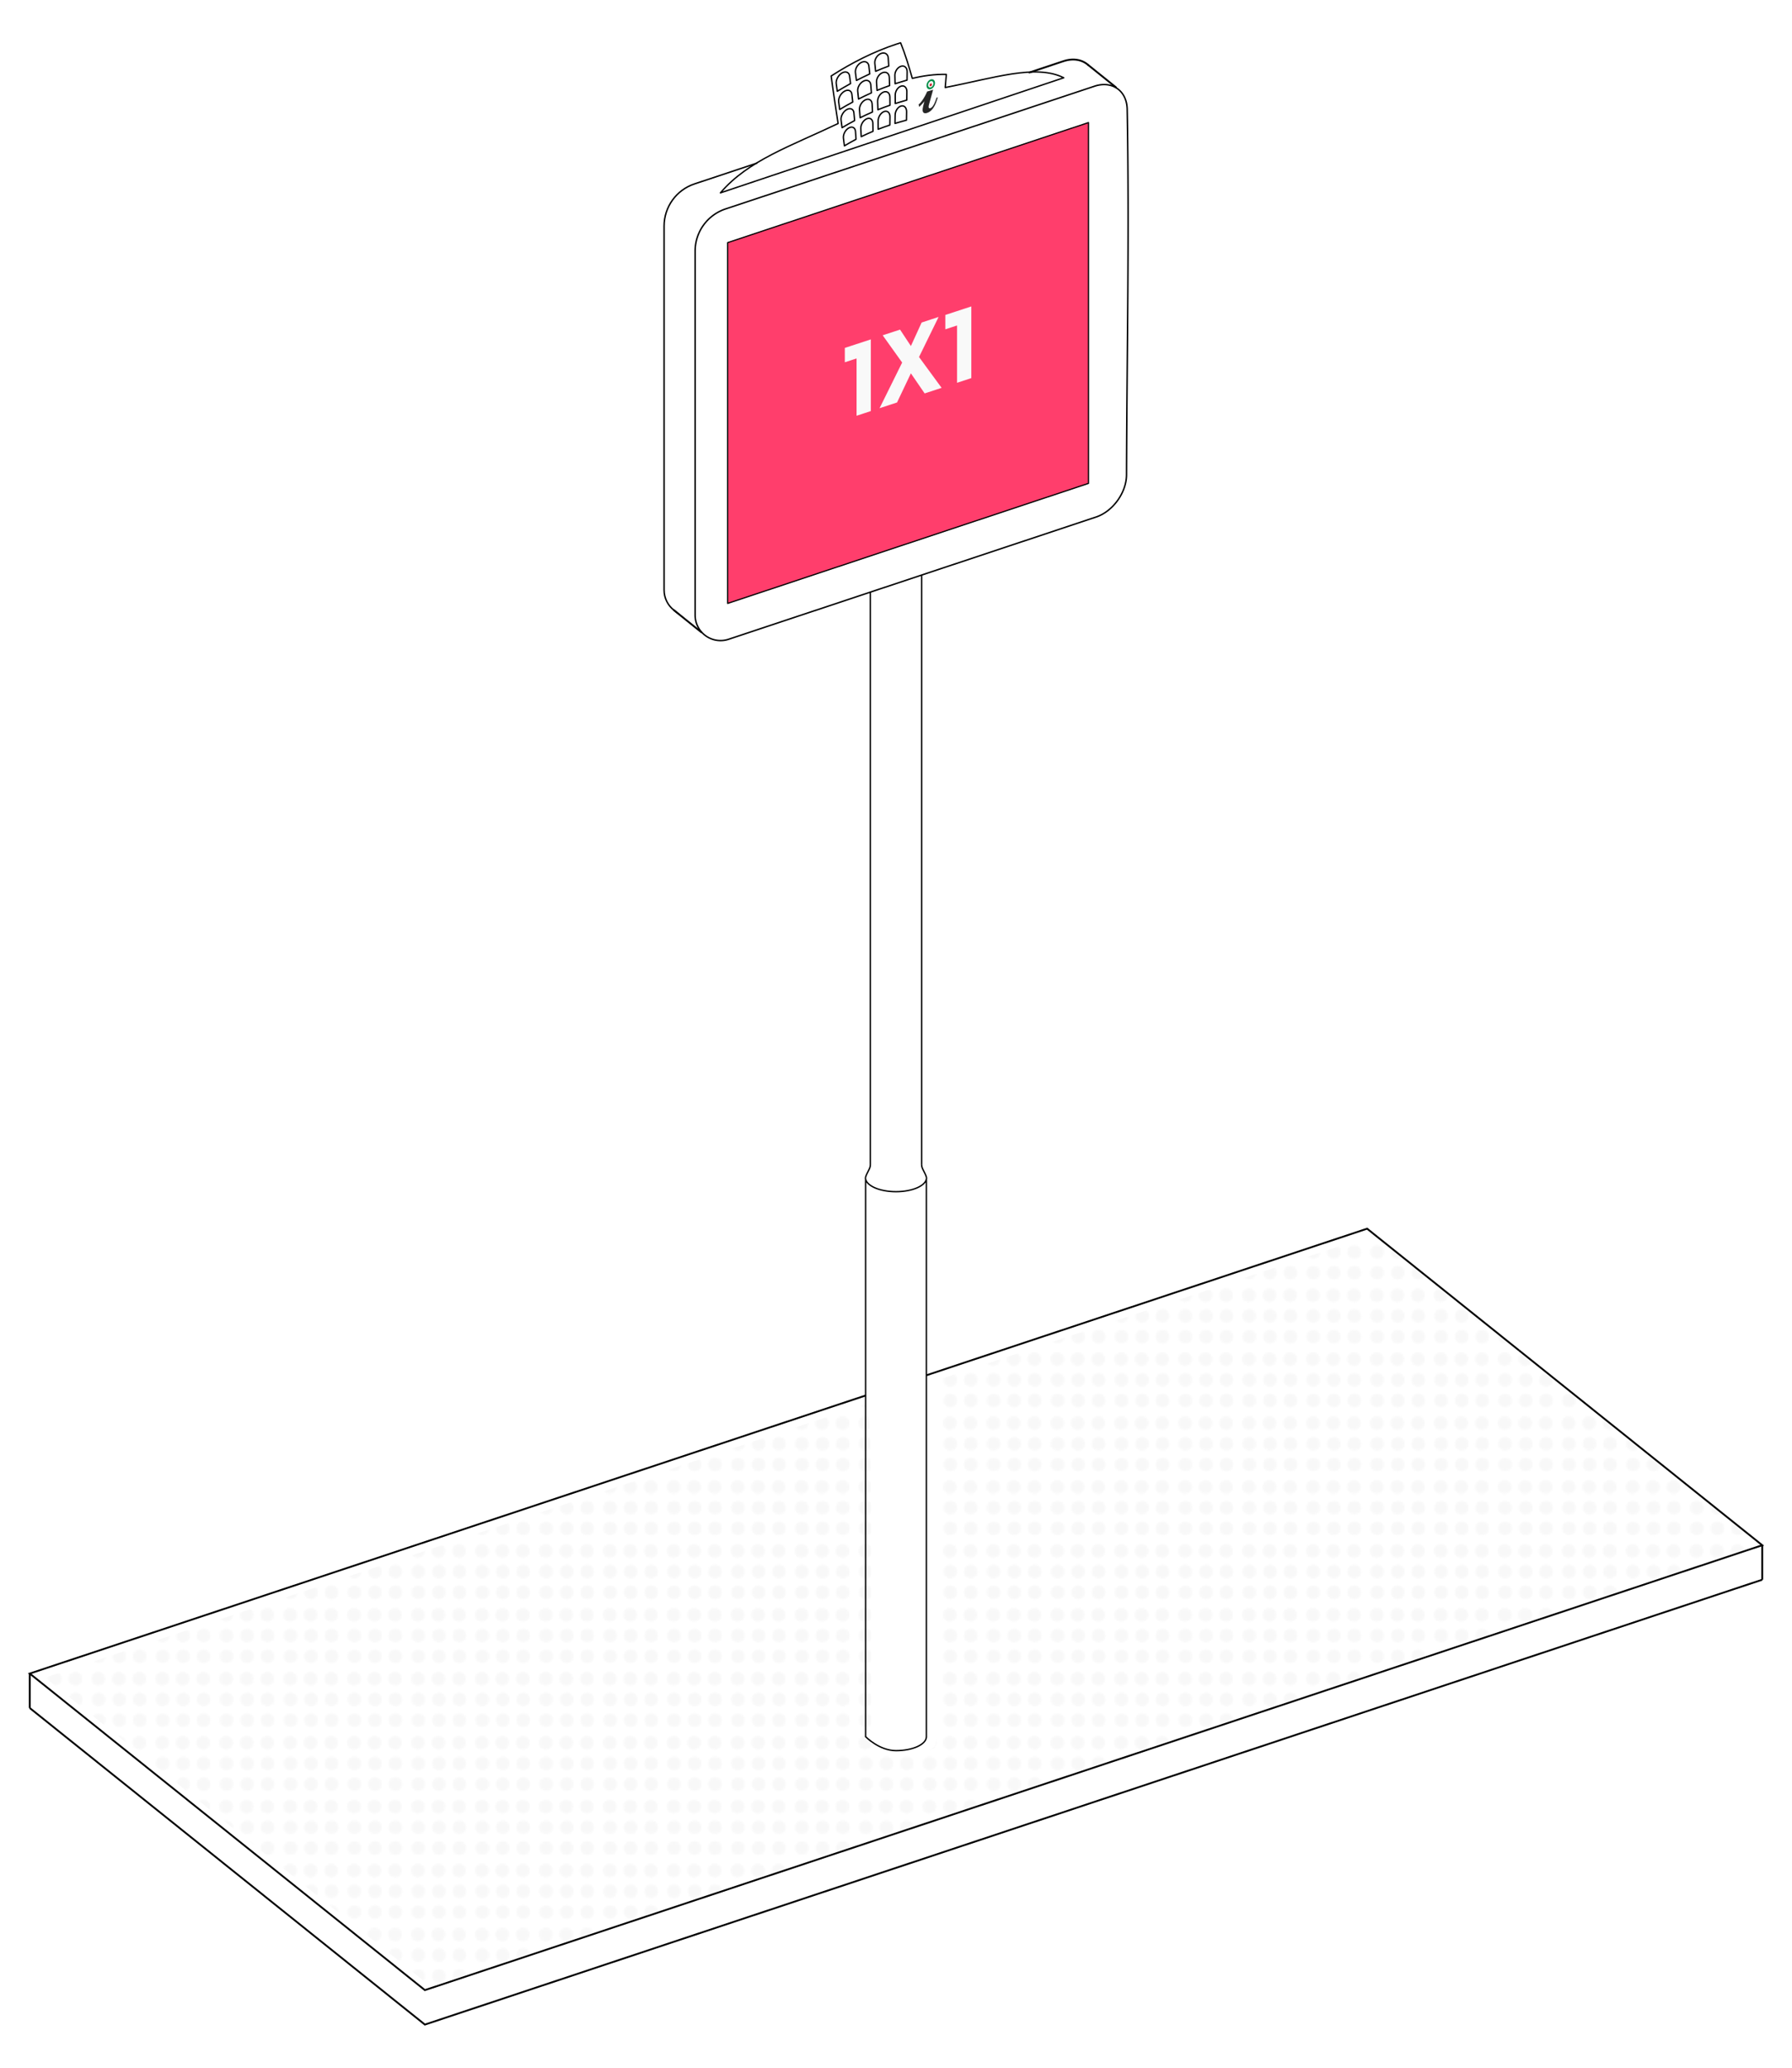 <?xml version="1.0" encoding="UTF-8" standalone="no"?>
<!-- Created with Inkscape (http://www.inkscape.org/) -->

<svg
   width="260mm"
   height="300mm"
   viewBox="0 0 260 300"
   version="1.1"
   id="svg1"
   inkscape:version="1.4 (e7c3feb1, 2024-10-09)"
   sodipodi:docname="100x100.svg"
   xmlns:inkscape="http://www.inkscape.org/namespaces/inkscape"
   xmlns:sodipodi="http://sodipodi.sourceforge.net/DTD/sodipodi-0.dtd"
   xmlns:xlink="http://www.w3.org/1999/xlink"
   xmlns="http://www.w3.org/2000/svg"
   xmlns:svg="http://www.w3.org/2000/svg">
  <sodipodi:namedview
     id="namedview1"
     pagecolor="#ffffff"
     bordercolor="#666666"
     borderopacity="1.0"
     inkscape:showpageshadow="2"
     inkscape:pageopacity="0.0"
     inkscape:pagecheckerboard="0"
     inkscape:deskcolor="#d1d1d1"
     inkscape:document-units="mm"
     inkscape:zoom="1.5336017"
     inkscape:cx="528.49447"
     inkscape:cy="268.97467"
     inkscape:window-width="1440"
     inkscape:window-height="900"
     inkscape:window-x="0"
     inkscape:window-y="0"
     inkscape:window-maximized="0"
     inkscape:current-layer="layer1" />
  <defs
     id="defs1">
    <inkscape:path-effect
       effect="fillet_chamfer"
       id="path-effect11"
       is_visible="true"
       lpeversion="1"
       nodesatellites_param="F,0,1,1,0,4.647,0,1 @ F,0,0,1,0,5,0,1 @ F,0,0,1,0,4.647,0,1 @ F,0,0,1,0,5,0,1"
       radius="0"
       unit="px"
       method="auto"
       mode="F"
       chamfer_steps="1"
       flexible="false"
       use_knot_distance="true"
       apply_no_radius="true"
       apply_with_radius="true"
       only_selected="false"
       hide_knots="false" />
    <inkscape:path-effect
       effect="fillet_chamfer"
       id="path-effect11-5"
       is_visible="true"
       lpeversion="1"
       nodesatellites_param="F,0,1,1,0,4.647,0,1 @ F,0,0,1,0,5,0,1 @ F,0,0,1,0,4.647,0,1 @ F,0,0,1,0,5,0,1"
       radius="0"
       unit="px"
       method="auto"
       mode="F"
       chamfer_steps="1"
       flexible="false"
       use_knot_distance="true"
       apply_no_radius="true"
       apply_with_radius="true"
       only_selected="false"
       hide_knots="false" />
    <inkscape:path-effect
       effect="fillet_chamfer"
       id="path-effect29"
       is_visible="true"
       lpeversion="1"
       nodesatellites_param="F,0,0,1,0,4.648,0,1 @ F,0,0,1,0,4.896,0,1 @ F,0,0,1,0,4.648,0,1 @ F,0,0,1,0,5.117,0,1"
       radius="0"
       unit="px"
       method="auto"
       mode="F"
       chamfer_steps="1"
       flexible="false"
       use_knot_distance="true"
       apply_no_radius="true"
       apply_with_radius="true"
       only_selected="false"
       hide_knots="false" />
    <inkscape:path-effect
       effect="fillet_chamfer"
       id="path-effect29-7"
       is_visible="true"
       lpeversion="1"
       nodesatellites_param="F,0,0,1,0,4.648,0,1 @ F,0,0,1,0,4.896,0,1 @ F,0,0,1,0,4.648,0,1 @ F,0,0,1,0,5.117,0,1"
       radius="0"
       unit="px"
       method="auto"
       mode="F"
       chamfer_steps="1"
       flexible="false"
       use_knot_distance="true"
       apply_no_radius="true"
       apply_with_radius="true"
       only_selected="false"
       hide_knots="false" />
    <pattern
       inkscape:collect="always"
       xlink:href="#pattern175"
       preserveAspectRatio="xMidYMid"
       id="pattern178"
       patternTransform="translate(1198.611,1312.14)" />
    <pattern
       patternUnits="userSpaceOnUse"
       width="34.016"
       height="34.016"
       patternTransform="translate(1198.611,1312.14)"
       preserveAspectRatio="xMidYMid"
       id="pattern175"
       style="fill:#000000"
       inkscape:label="pattern175">
      <rect
         style="fill:none;fill-opacity:1;fill-rule:evenodd;stroke:none;stroke-width:1.222;stroke-linejoin:round;stroke-miterlimit:10.6;stroke-dasharray:none"
         id="rect166"
         width="34.016"
         height="34.016"
         x="0"
         y="0" />
      <g
         id="g175"
         transform="matrix(3.78,0,0,3.78,-1194.831,-1308.361)">
        <g
           id="g168"
           transform="translate(-0.056)">
          <circle
             style="fill:#000000;fill-opacity:1;fill-rule:evenodd;stroke:none;stroke-width:0.18;stroke-linejoin:round;stroke-miterlimit:10.6;stroke-dasharray:none"
             id="circle161"
             cx="323.632"
             cy="347.67"
             r="1" />
          <circle
             style="fill:#000000;fill-opacity:1;fill-rule:evenodd;stroke:none;stroke-width:0.18;stroke-linejoin:round;stroke-miterlimit:10.6;stroke-dasharray:none"
             id="circle167"
             cx="323.688"
             cy="350.67"
             r="1" />
          <circle
             style="fill:#000000;fill-opacity:1;fill-rule:evenodd;stroke:none;stroke-width:0.18;stroke-linejoin:round;stroke-miterlimit:10.6;stroke-dasharray:none"
             id="circle168"
             cx="323.688"
             cy="353.67"
             r="1" />
        </g>
        <g
           id="g171"
           transform="translate(-6)">
          <circle
             style="fill:#000000;fill-opacity:1;fill-rule:evenodd;stroke:none;stroke-width:0.18;stroke-linejoin:round;stroke-miterlimit:10.6;stroke-dasharray:none"
             id="circle169"
             cx="323.632"
             cy="347.67"
             r="1" />
          <circle
             style="fill:#000000;fill-opacity:1;fill-rule:evenodd;stroke:none;stroke-width:0.18;stroke-linejoin:round;stroke-miterlimit:10.6;stroke-dasharray:none"
             id="circle170"
             cx="323.688"
             cy="350.67"
             r="1" />
          <circle
             style="fill:#000000;fill-opacity:1;fill-rule:evenodd;stroke:none;stroke-width:0.18;stroke-linejoin:round;stroke-miterlimit:10.6;stroke-dasharray:none"
             id="circle171"
             cx="323.688"
             cy="353.67"
             r="1" />
        </g>
        <g
           id="g174"
           transform="translate(-3.028)">
          <circle
             style="fill:#000000;fill-opacity:1;fill-rule:evenodd;stroke:none;stroke-width:0.18;stroke-linejoin:round;stroke-miterlimit:10.6;stroke-dasharray:none"
             id="circle172"
             cx="323.632"
             cy="347.67"
             r="1" />
          <circle
             style="fill:#000000;fill-opacity:1;fill-rule:evenodd;stroke:none;stroke-width:0.18;stroke-linejoin:round;stroke-miterlimit:10.6;stroke-dasharray:none"
             id="circle173"
             cx="323.688"
             cy="350.67"
             r="1" />
          <circle
             style="fill:#000000;fill-opacity:1;fill-rule:evenodd;stroke:none;stroke-width:0.18;stroke-linejoin:round;stroke-miterlimit:10.6;stroke-dasharray:none"
             id="circle174"
             cx="323.688"
             cy="353.67"
             r="1" />
        </g>
      </g>
    </pattern>
  </defs>
  <g
     inkscape:label="Layer 1"
     inkscape:groupmode="layer"
     id="layer1">
    <g
       id="g180"
       transform="translate(-620.262,-3.669)">
      <g
         id="g62"
         transform="translate(-2.0713538e-6,-15.294)">
        <g
           id="g45"
           transform="translate(2.13,38.614)">
          <path
             id="rect28"
             style="fill:#ff3e6c;fill-opacity:1;fill-rule:evenodd;stroke:#000000;stroke-width:0.177;stroke-linejoin:round;stroke-miterlimit:10.6"
             d="M 723.709,15.548 776.058,-1.866 V 50.483 l -52.349,17.414 z"
             sodipodi:nodetypes="ccccc" />
          <path
             id="rect29"
             style="fill:none;fill-rule:evenodd;stroke:#000000;stroke-width:0.211;stroke-linejoin:round;stroke-miterlimit:10.6;stroke-dasharray:none"
             d="m 777.167,43.138 53.528,-17.806 c 2.566,-0.853 4.702,0.646 4.751,3.349 0.317,17.682 -0.038,35.364 -0.098,53.045 -0.009,2.565 -1.982,5.3 -4.418,6.11 l -53.318,17.736 a 3.69,3.69 35.8 0 1 -4.855,-3.502 V 49.253 a 6.444,6.444 125.8 0 1 4.41,-6.115 z"
             sodipodi:nodetypes="ccccc"
             inkscape:path-effect="#path-effect29-7"
             inkscape:original-d="m 772.7572,44.605259 62.58286,-20.818548 c 0.52956,20.86108 0,41.722161 0,62.583241 L 772.7572,107.1885 Z"
             transform="translate(-53.771,-32.472)" />
          <path
             style="fill:none;stroke:#000000;stroke-width:0.265px;stroke-linecap:butt;stroke-linejoin:miter;stroke-opacity:1"
             d="m 775.965,-10.262 4.132,3.325"
             id="path33" />
          <path
             id="path37"
             style="fill:none;stroke:#000000;stroke-width:0.265px;stroke-linecap:butt;stroke-linejoin:miter;stroke-opacity:1"
             d="m 767.395,-9.101 5.029,-1.673 c 1.44,-0.479 2.745,-0.217 3.621,0.583" />
          <path
             id="path1"
             style="fill:none;stroke:#000000;stroke-width:0.211;stroke-linecap:butt;stroke-linejoin:miter;stroke-opacity:1;stroke-dasharray:none"
             d="M 716.62 69.449 C 716.442 69.306 716.175 69.081 715.932 68.895 C 715.034 68.207 714.486 67.13 714.486 65.965 L 714.486 13.147 C 714.486 10.371 716.263 7.908 718.896 7.032 L 718.896 7.032 L 727.995 4.005 " />
          <path
             id="path43"
             style="fill:none;stroke:#000000;stroke-width:0.265px;stroke-linecap:butt;stroke-linejoin:miter;stroke-opacity:1"
             d="m 715.827,68.811 4.132,3.325" />
          <g
             id="g43"
             transform="translate(88.513,-101.253)">
            <path
               id="path39"
               style="opacity:1;fill:none;fill-opacity:1;fill-rule:evenodd;stroke:#000000;stroke-width:0.2;stroke-linejoin:round;stroke-miterlimit:10.6;stroke-dasharray:none;stroke-opacity:1"
               d="m 659.637,88.019 c -3.222,1.062 -6.436,2.688 -9.424,4.609 l -7.6e-4,2.53e-4 c 0.235,1.837 0.65,4.594 1.007,6.896 -6.898,3.297 -13.03,5.322 -17.075,10.06 l 17.724,-5.942 14.51,-4.864 17.578,-5.893 c -4.07,-2.038 -10.25,0.086 -17.199,1.413 0.072,-0.843 0.106,-1.268 0.162,-1.902 -1.681,-0.036 -3.344,0.192 -4.935,0.579 -0.484,-1.717 -1.028,-3.53 -1.698,-5.163 l -0.006,0.002 c -0.215,0.066 -0.429,0.134 -0.644,0.205 z m -2.109,1.314 c 0.51,-0.152 0.929,0.137 0.965,0.669 0.026,0.378 0.049,0.758 0.071,1.137 9.1e-4,0.016 0.003,0.033 0.003,0.049 -0.631,0.23 -1.267,0.483 -1.906,0.759 -10e-4,-0.016 -0.003,-0.032 -0.005,-0.048 -0.034,-0.372 -0.071,-0.743 -0.11,-1.113 -0.058,-0.553 0.326,-1.192 0.88,-1.417 0.035,-0.015 0.069,-0.026 0.103,-0.036 z m -2.851,1.287 c 0.505,-0.198 0.945,0.04 1.005,0.556 0.043,0.367 0.084,0.734 0.122,1.103 0.001,0.016 0.005,0.032 0.006,0.048 -0.641,0.295 -1.285,0.61 -1.928,0.946 -10e-4,-0.015 -0.005,-0.031 -0.006,-0.047 -0.045,-0.362 -0.092,-0.722 -0.141,-1.082 -0.073,-0.538 0.296,-1.204 0.841,-1.477 l 7.6e-4,-2.56e-4 c 0.034,-0.017 0.067,-0.032 0.101,-0.045 z m -2.706,1.482 c 0.452,-0.166 0.84,0.037 0.905,0.505 0.05,0.358 0.098,0.717 0.145,1.076 10e-4,0.016 0.003,0.032 0.005,0.047 -0.643,0.353 -1.285,0.725 -1.925,1.115 -0.003,-0.015 -0.006,-0.03 -0.008,-0.045 -0.048,-0.356 -0.096,-0.711 -0.143,-1.066 -0.071,-0.53 0.294,-1.225 0.823,-1.538 l 7.6e-4,-2.54e-4 c 0.067,-0.039 0.132,-0.071 0.197,-0.095 z m 8.376,-0.885 7.6e-4,4.67e-4 7.6e-4,-2.52e-4 c 10e-4,-4.04e-4 0.005,-0.002 0.006,-0.002 0.492,-0.15 0.886,0.209 0.879,0.79 -0.005,0.39 -0.008,0.78 -0.014,1.171 -2.3e-4,0.017 -6.3e-4,0.034 -10e-4,0.051 -0.284,0.079 -0.566,0.162 -0.845,0.25 -0.293,0.086 -0.589,0.176 -0.887,0.273 -6e-4,-0.016 -0.001,-0.033 -0.003,-0.049 -0.008,-0.386 -0.016,-0.771 -0.026,-1.156 -0.016,-0.574 0.379,-1.175 0.891,-1.327 z m -2.687,0.933 7.6e-4,-2.54e-4 c 0.527,-0.208 0.964,0.101 0.988,0.672 0.016,0.382 0.031,0.764 0.043,1.147 5.5e-4,0.016 9.2e-4,0.033 7.6e-4,0.049 -0.6,0.211 -1.208,0.446 -1.821,0.703 -10e-4,-0.016 -0.003,-0.032 -0.003,-0.049 -0.023,-0.376 -0.048,-0.751 -0.075,-1.125 -0.041,-0.558 0.341,-1.189 0.867,-1.398 z m -2.649,1.173 c 0.492,-0.185 0.905,0.068 0.95,0.589 0.032,0.371 0.061,0.743 0.088,1.115 10e-4,0.016 10e-4,0.033 0.003,0.049 -0.619,0.276 -1.242,0.574 -1.869,0.894 -10e-4,-0.015 -0.005,-0.031 -0.006,-0.047 -0.036,-0.365 -0.074,-0.729 -0.113,-1.092 -0.059,-0.543 0.315,-1.204 0.849,-1.464 0.033,-0.017 0.067,-0.031 0.099,-0.043 z m -2.676,1.429 c 0.451,-0.161 0.829,0.051 0.884,0.523 0.043,0.361 0.083,0.723 0.122,1.084 10e-4,0.016 0.003,0.032 0.003,0.048 -0.63,0.338 -1.262,0.698 -1.894,1.079 -0.003,-0.015 -0.006,-0.03 -0.008,-0.046 -0.047,-0.356 -0.093,-0.712 -0.141,-1.067 -0.07,-0.531 0.301,-1.221 0.834,-1.529 l 7.5e-4,-2.52e-4 7.5e-4,-9.7e-4 c 0.067,-0.039 0.132,-0.069 0.197,-0.092 z m 8.032,-0.655 7.6e-4,-2.48e-4 v 7.33e-4 c 10e-4,-4.16e-4 0.003,-0.001 0.006,-0.002 0.459,-0.141 0.83,0.225 0.822,0.807 -0.005,0.39 -0.009,0.781 -0.016,1.172 -2.5e-4,0.017 -6.5e-4,0.034 -0.001,0.051 -0.274,0.076 -0.546,0.156 -0.815,0.239 -0.282,0.08 -0.567,0.165 -0.854,0.255 -2.6e-4,-0.016 -10e-4,-0.033 -10e-4,-0.05 5.6e-4,-0.388 -4e-4,-0.775 -0.003,-1.162 -0.005,-0.577 0.379,-1.17 0.862,-1.31 z m -2.555,0.861 7.5e-4,-2.49e-4 c 0.503,-0.192 0.91,0.131 0.92,0.707 0.006,0.385 0.009,0.77 0.012,1.156 1.1e-4,0.016 -2e-4,0.033 -7.4e-4,0.05 -0.577,0.196 -1.161,0.414 -1.751,0.653 -8.2e-4,-0.016 -10e-4,-0.033 -10e-4,-0.049 -0.009,-0.38 -0.024,-0.758 -0.04,-1.135 -0.024,-0.564 0.356,-1.187 0.859,-1.38 z m -2.548,1.096 c 0.475,-0.17 0.861,0.098 0.889,0.624 0.02,0.374 0.038,0.75 0.053,1.126 6.6e-4,0.016 7.7e-4,0.033 7.7e-4,0.049 -0.594,0.257 -1.193,0.535 -1.794,0.835 -10e-4,-0.015 -0.003,-0.032 -0.005,-0.047 -0.027,-0.368 -0.055,-0.735 -0.086,-1.101 -0.045,-0.547 0.327,-1.199 0.845,-1.445 l 7.5e-4,-2.49e-4 c 0.032,-0.015 0.065,-0.029 0.096,-0.041 z m -2.603,1.36 c 0.441,-0.151 0.8,0.072 0.846,0.548 0.035,0.363 0.069,0.727 0.101,1.091 10e-4,0.016 10e-4,0.032 0.003,0.048 -0.604,0.32 -1.209,0.661 -1.815,1.026 -10e-4,-0.015 -0.006,-0.03 -0.008,-0.046 -0.046,-0.356 -0.092,-0.711 -0.138,-1.067 -0.069,-0.532 0.296,-1.215 0.817,-1.512 l 7.4e-4,-2.47e-4 c 0.066,-0.037 0.13,-0.066 0.193,-0.088 z m 5.222,0.378 7.6e-4,-2.53e-4 c 0.484,-0.179 0.866,0.158 0.861,0.739 -0.003,0.388 -0.008,0.775 -0.014,1.164 -3.3e-4,0.017 -10e-4,0.034 -0.003,0.051 -0.562,0.186 -1.128,0.387 -1.695,0.608 -3.1e-4,-0.016 -1e-5,-0.033 0,-0.05 4.8e-4,-0.383 -0.001,-0.765 -0.006,-1.147 -0.006,-0.57 0.372,-1.186 0.857,-1.365 z m 2.466,-0.804 7.4e-4,-2.52e-4 7.7e-4,-2.53e-4 c 10e-4,-4.02e-4 0.003,-0.001 0.005,-0.001 0.448,-0.132 0.807,0.237 0.799,0.821 -0.006,0.392 -0.012,0.784 -0.018,1.176 -2.5e-4,0.017 -6.4e-4,0.034 -10e-4,0.051 -0.274,0.074 -0.547,0.151 -0.819,0.229 -0.279,0.078 -0.559,0.159 -0.841,0.245 6e-5,-0.017 -0.001,-0.033 -7.6e-4,-0.049 0.008,-0.39 0.016,-0.781 0.02,-1.17 0.008,-0.581 0.389,-1.169 0.855,-1.301 z m -4.913,1.822 c 0.453,-0.155 0.812,0.13 0.824,0.661 0.008,0.378 0.014,0.758 0.018,1.138 1.9e-4,0.016 4.8e-4,0.032 0,0.049 -0.568,0.237 -1.136,0.494 -1.703,0.772 -0.001,-0.016 -0.001,-0.032 -0.003,-0.048 -0.017,-0.371 -0.037,-0.741 -0.058,-1.11 -0.032,-0.552 0.333,-1.194 0.83,-1.424 0.031,-0.015 0.061,-0.026 0.091,-0.036 z m -2.488,1.277 c 0.417,-0.136 0.756,0.099 0.793,0.577 0.028,0.365 0.053,0.731 0.078,1.098 10e-4,0.016 10e-4,0.032 0.003,0.048 -0.565,0.296 -1.129,0.614 -1.689,0.956 -10e-4,-0.015 -0.005,-0.03 -0.008,-0.045 -0.045,-0.356 -0.09,-0.712 -0.135,-1.068 -0.068,-0.532 0.277,-1.202 0.774,-1.483 l 7.6e-4,-2.5e-4 7.3e-4,-9.8e-4 c 0.062,-0.035 0.124,-0.062 0.183,-0.081 z"
               sodipodi:nodetypes="ccccccccccccccccsscccccccccccccccccccsccccccccccccccscccccccccsccccccccscccccccccsccccscccccccccccccccccccccccccccccssccccccccccccccccccccscccccccccccccscccccccccsccccccccccccccccccc" />
            <g
               id="g42"
               transform="matrix(1.258,0,0,1.258,484.635,43.443)">
              <ellipse
                 style="fill:#f1f2f1;fill-opacity:1;stroke:none;stroke-width:0.02"
                 id="ellipse39"
                 cx="149.694"
                 cy="83.977"
                 inkscape:export-filename="/Users/marcodevincenzi/Desktop/logo_vec_black.png"
                 inkscape:export-xdpi="245.62"
                 inkscape:export-ydpi="245.62"
                 transform="matrix(0.956,-0.293,0,1,0,0)"
                 rx="0.325"
                 ry="0.357" />
              <g
                 id="g41"
                 style="fill:#252525;fill-opacity:1"
                 transform="matrix(0.089,-0.027,-0.014,0.106,143.019,47.765)"
                 inkscape:export-filename="/Users/marcodevincenzi/Desktop/logo_social.png"
                 inkscape:export-xdpi="245.62"
                 inkscape:export-ydpi="245.62">
                <g
                   aria-label="italmedia"
                   id="g40"
                   style="font-size:50.8px;line-height:1.25;fill:#252525;fill-opacity:1;stroke-width:0.265">
                  <path
                     id="path40"
                     style="font-family:'TT Polls Script';-inkscape-font-specification:'TT Polls Script, Normal';fill:#252525;fill-opacity:1;stroke-width:3"
                     d="m -269.059,4625.217 c -37.504,69.504 -99.867,127.187 -125.99,132.107 l 9.201,34.379 c 16.523,-6.975 63.667,-38.848 76.924,-51.789 l -4.576,13.178 c -11.819,33.408 -19.012,58.175 -21.566,74.303 -3.528,22.272 -0.018,40.126 10.525,53.566 10.988,13.056 28.77,19.588 53.346,19.588 34.944,0 67.031,-14.517 90.633,-37.713 33.935,-33.352 52.461,-76.757 68.922,-122.207 l -18.258,0.103 c -21.027,44.046 -49.329,116.609 -98.402,110.856 -12.769,-1.497 -21.827,-11.328 -18.238,-33.984 0.851,-5.376 2.592,-11.522 5.223,-18.434 l 60.389,-173.953 z"
                     transform="matrix(0.088,0,0.014,0.088,-55.585,-475.557)"
                     sodipodi:nodetypes="cccccscssccasccc" />
                </g>
              </g>
              <path
                 id="path41"
                 style="fill:#008c45;fill-opacity:1;stroke:none;stroke-width:0.031"
                 d="m 143.105,39.493 a 0.447,0.613 27.896 0 0 -0.488,0.711 0.447,0.613 27.896 0 0 0.488,0.412 0.447,0.613 27.896 0 0 0.488,-0.711 0.447,0.613 27.896 0 0 -0.488,-0.412 z m 0,0.204 a 0.284,0.39 27.896 0 1 0.311,0.262 0.284,0.39 27.896 0 1 -0.311,0.453 0.284,0.39 27.896 0 1 -0.311,-0.262 0.284,0.39 27.896 0 1 0.311,-0.452 z"
                 inkscape:export-filename="/Users/marcodevincenzi/Desktop/logo_social.png"
                 inkscape:export-xdpi="245.62"
                 inkscape:export-ydpi="245.62" />
              <ellipse
                 style="fill:#cd212a;fill-opacity:1;stroke:none;stroke-width:0.009"
                 id="ellipse41"
                 cx="149.694"
                 cy="83.977"
                 inkscape:export-filename="/Users/marcodevincenzi/Desktop/logo_social.png"
                 inkscape:export-xdpi="245.62"
                 inkscape:export-ydpi="245.62"
                 transform="matrix(0.956,-0.293,0,1,0,0)"
                 rx="0.139"
                 ry="0.153" />
            </g>
          </g>
        </g>
        <path
           id="path54"
           style="fill:none;stroke:#000000;stroke-width:0.2;stroke-linecap:butt;stroke-linejoin:miter;stroke-dasharray:none;stroke-opacity:1"
           d="m 753.978,187.952 v -85.472 m -7.436,85.477 v -83.084 m -0.716,84.961 c 0.18,-0.719 0.741,-1.345 0.716,-1.878 m -0.69,82.976 v 0 c 0,0 1.974,2.028 4.41,2.028 2.436,0 4.41,-0.908 4.41,-2.028 m 0.026,-81.099 c -0.18,-0.719 -0.741,-1.345 -0.716,-1.878 m -8.156,1.878 v 0 c 0,1.12 1.986,2.028 4.436,2.028 2.45,0 4.436,-0.908 4.436,-2.028 m -8.846,0.219 v 80.946 m 8.82,-80.946 v 81"
           sodipodi:nodetypes="cccccccssccccssccccc" />
      </g>
      <g
         id="g101"
         transform="translate(299.939,1.941)">
        <path
           style="fill:none;stroke:#000000;stroke-width:0.265px;stroke-linecap:butt;stroke-linejoin:miter;stroke-opacity:1"
           d="m 576.005,225.921 v 5"
           id="path72" />
        <g
           id="g100">
          <g
             id="g76">
            <path
               style="fill:none;stroke:#000000;stroke-width:0.265px;stroke-linecap:butt;stroke-linejoin:miter;stroke-opacity:1"
               d="m 445.94,204.188 -121.3,40.351 57.329,45.929 194.037,-64.547 -35.279,-28.264"
               id="path73"
               sodipodi:nodetypes="ccccc" />
            <path
               id="path74"
               style="fill:none;stroke:#000000;stroke-width:0.265px;stroke-linecap:butt;stroke-linejoin:miter;stroke-opacity:1"
               d="m 454.771,201.251 63.905,-21.258 22.05,17.665"
               sodipodi:nodetypes="ccc" />
            <path
               style="fill:none;stroke:#000000;stroke-width:0.265px;stroke-linecap:butt;stroke-linejoin:miter;stroke-opacity:1"
               d="m 324.64,249.54 57.329,45.929 194.037,-64.547"
               id="path76"
               sodipodi:nodetypes="ccc" />
          </g>
          <path
             style="fill:none;stroke:#000000;stroke-width:0.265px;stroke-linecap:butt;stroke-linejoin:miter;stroke-opacity:1"
             d="m 324.64,244.54 v 5"
             id="path100" />
        </g>
      </g>
      <path
         style="opacity:0.031;fill:url(#pattern178);fill-opacity:1;fill-rule:evenodd;stroke:none;stroke-width:2.042;stroke-linejoin:round;stroke-miterlimit:10.6;stroke-dasharray:none"
         d="m 2471.528,1017.431 -106.315,-85.09 221.405,-73.822 c 121.773,-40.602 223.532,-74.504 226.132,-75.336 4.44,-1.422 4.727,4.153 4.727,91.794 v 93.308 l 8.081,4.179 c 8.153,4.216 19.535,3.335 26.361,-2.042 2.592,-2.042 3.377,-25.758 3.377,-102.053 v -99.393 l 118.89,-39.63 118.89,-39.63 105.32,84.238 c 57.926,46.331 105.304,85.032 105.285,86.003 -0.019,0.971 -163.341,55.945 -362.937,122.165 l -362.902,120.4 z"
         id="path103"
         transform="scale(0.265)" />
    </g>
    <path
       d="m 122.575,92.772 h 1.704 v 8.318 h 2.068 V 90.689 h -3.773 z m 5.04,8.318 h 2.535 l 2.01,-3.569 1.996,3.569 h 2.462 l -3.277,-5.55 2.84,-4.88 h -2.462 l -1.559,2.899 -1.573,-2.899 h -2.52 l 2.826,4.88 z m 9.541,-8.318 H 138.86 v 8.318 h 2.068 V 90.689 h -3.773 z"
       id="text2"
       style="font-weight:900;font-size:14.567px;line-height:1.75;font-family:Lovelo;-inkscape-font-specification:'Lovelo, Heavy';fill:#f9f9f9;stroke-width:0.466"
       transform="skewY(-18.162)"
       aria-label="1x1" />
  </g>
</svg>
